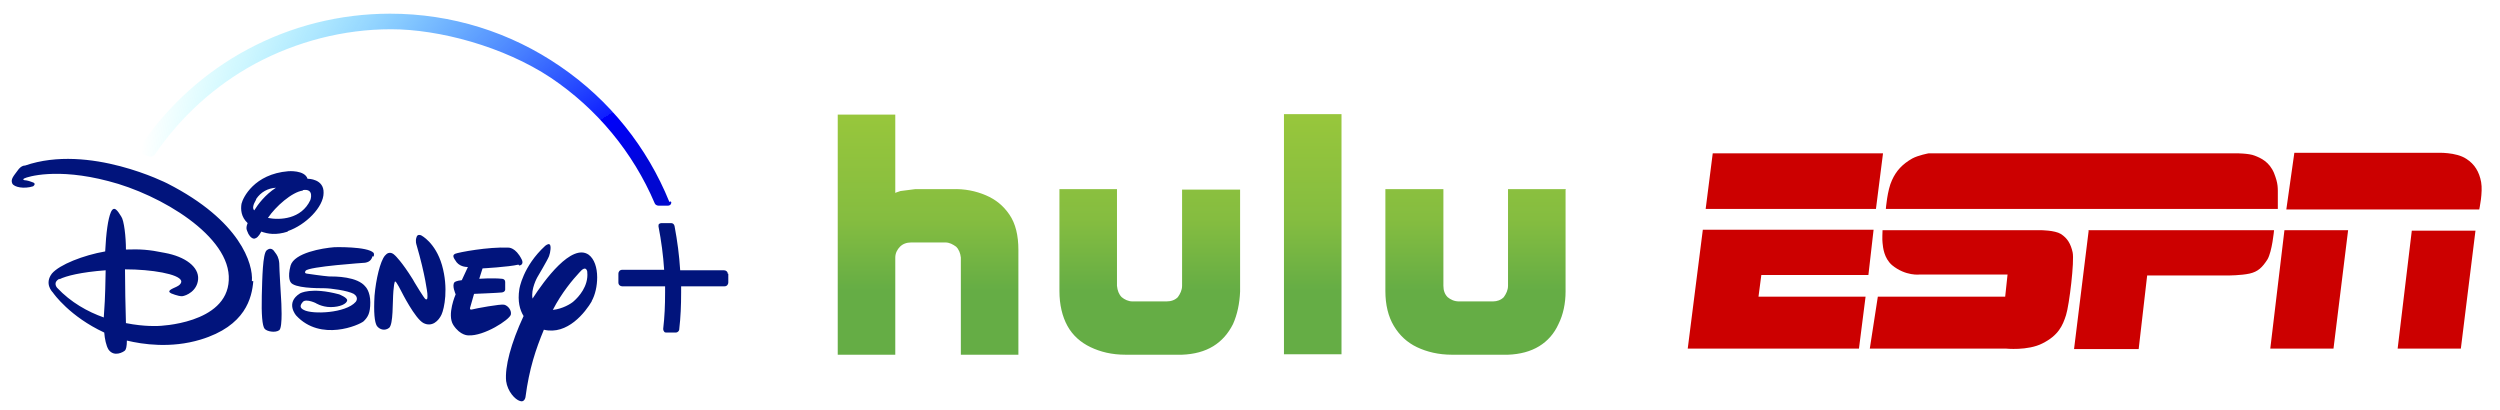 <?xml version="1.0" encoding="UTF-8"?>
<svg id="Layer_1" xmlns="http://www.w3.org/2000/svg" version="1.1" xmlns:xlink="http://www.w3.org/1999/xlink" viewBox="0 0 530 87">
  <!-- Generator: Adobe Illustrator 29.8.2, SVG Export Plug-In . SVG Version: 2.1.1 Build 3)  -->
  <defs>
    <style>
      .st0 {
        fill: #01147c;
      }

      .st1 {
        fill: none;
      }

      .st2 {
        fill: url(#radial-gradient);
      }

      .st3 {
        fill: #c00;
      }

      .st4 {
        fill: url(#linear-gradient);
      }
    </style>
    <linearGradient id="linear-gradient" x1="-1303.8" y1="-506.5" x2="-1303.8" y2="-500.5" gradientTransform="translate(11303.2 4316) scale(8.5)" gradientUnits="userSpaceOnUse">
      <stop offset="0" stop-color="#a3cc39"/>
      <stop offset=".7" stop-color="#85bd40"/>
      <stop offset="1" stop-color="#65ad45"/>
    </linearGradient>
    <radialGradient id="radial-gradient" cx="140" cy="44.4" fx="140" fy="44.4" r="110.7" gradientTransform="translate(0 88) scale(1 -1)" gradientUnits="userSpaceOnUse">
      <stop offset="0" stop-color="#021192"/>
      <stop offset="0" stop-color="#021096"/>
      <stop offset="0" stop-color="#010cb4"/>
      <stop offset="0" stop-color="#0008ce"/>
      <stop offset=".1" stop-color="#0006d7"/>
      <stop offset=".1" stop-color="#0004e1"/>
      <stop offset=".2" stop-color="#0001fa"/>
      <stop offset=".2" stop-color="#0000fe"/>
      <stop offset=".2" stop-color="#0f1eff"/>
      <stop offset="1" stop-color="aqua" stop-opacity="0"/>
    </radialGradient>
  </defs>
  <path class="st4" d="M332,40.1h-12.3v20.5c0,.9-.4,1.7-.9,2.4-.6.6-1.4.9-2.3.9h-7.2c-1,0-1.8-.4-2.4-.9-.6-.6-.9-1.4-.9-2.4v-20.5h-12.3v21.6c0,2.9.6,5.4,1.8,7.4,1.2,2,2.8,3.5,4.9,4.5,2.1,1,4.6,1.6,7.4,1.6h11.9c2.6-.1,4.8-.7,6.6-1.8,1.8-1.1,3.2-2.7,4.1-4.7,1-2,1.5-4.4,1.5-6.9v-21.6s0,0,0,0ZM209,41.4c-2.1-.9-4.5-1.4-7.1-1.3h-7.9l-3.1.4c-.7.2-1.1.4-1.1.4v-16.6h-12.2v50.9h12.2v-20.6c0-.9.4-1.7,1-2.3s1.4-.9,2.4-.9h7.2c.9,0,1.6.4,2.3.9.6.6.9,1.4,1,2.3v20.6h12.2v-22.2c0-3.1-.6-5.6-1.9-7.5-1.3-1.9-2.9-3.2-5-4.1ZM250.6,60.6c0,.9-.4,1.7-.9,2.4-.6.6-1.4.9-2.4.9h-7.2c-.9,0-1.7-.4-2.3-.9-.6-.6-.9-1.4-1-2.4v-20.5h-12.2v21.6c0,2.9.6,5.4,1.7,7.4,1.1,2,2.8,3.5,4.9,4.5,2.1,1,4.5,1.6,7.4,1.6h12c2.6-.1,4.8-.7,6.6-1.8,1.8-1.1,3.2-2.7,4.2-4.7.9-2,1.4-4.4,1.5-6.9v-21.6h-12.3v20.5h0ZM272.2,75.1h12.2V24.2h-12.2v50.9h0Z"/>
  <g id="Layer_11" data-name="Layer_1">
    <g id="group">
      <g id="group-1">
        <g id="group-2">
          <path id="Path" class="st0" d="M109.9,56.1c-2.1.5-7.6.8-7.6.8l-.7,2.2s2.8-.2,4.8,0c0,0,.7,0,.7.7,0,.8,0,1.6,0,1.6,0,0,0,.5-.7.6-.8.1-5.9.3-5.9.3l-.8,2.8s-.3.7.4.5c.7-.2,6.1-1.2,6.8-1,.8.2,1.6,1.2,1.4,2.1-.3,1.1-5.7,4.6-9,4.4,0,0-1.7.1-3.2-2.2-1.4-2.2.5-6.5.5-6.5,0,0-.9-2-.2-2.6,0,0,.4-.3,1.5-.4l1.3-2.8s-1.5.1-2.4-1c-.8-1.1-.9-1.5-.3-1.8.7-.3,7-1.5,11.3-1.3,0,0,1.5-.1,2.8,2.5,0,0,.6,1.1-.5,1.3ZM93.6,66.7c-.6,1.3-2,2.7-3.8,1.8-1.8-.9-4.7-6.7-4.7-6.7,0,0-1.1-2.2-1.3-2.1,0,0-.2-.4-.4,2s0,7-.9,7.8c-.9.7-2,.4-2.6-.4-.5-.8-.7-2.9-.5-6.4.3-3.5,1.2-7.3,2.2-8.5,1-1.2,1.9-.3,2.2,0,0,0,1.4,1.3,3.7,5l.4.7s2.1,3.5,2.3,3.5c0,0,.2.2.3,0,.2,0,.1-1.2.1-1.2,0,0-.4-3.8-2.3-10.3,0,0-.3-.8,0-1.6.2-.8,1-.4,1-.4,0,0,3,1.5,4.4,6.3,1.4,4.9.5,9.2-.1,10.5ZM79,54.3c-.2.5-.4,1.2-1.6,1.4,0,0-12,.8-12.6,1.7,0,0-.4.5.2.6.7.1,3.4.5,4.7.6,1.4,0,6.1,0,7.8,2.2,0,0,1,1,1,3.3,0,2.3-.5,3.1-1.4,4-.9.8-9.1,4.4-14.3-1.2,0,0-2.4-2.7.8-4.7,0,0,2.3-1.4,8.3.2,0,0,1.8.7,1.7,1.3-.1.7-1.5,1.4-3.5,1.4-2,0-3.4-1-3.1-.8.3.1-2.1-1.1-2.8-.3-.7.8-.6,1.3.2,1.7,1.8,1,8.9.7,11-1.7,0,0,.8-.9-.4-1.7-1.3-.7-4.9-1.2-6.3-1.2-1.4,0-6.4,0-7.1-1.3,0,0-.7-.9,0-3.5.8-2.7,6.7-3.7,9.3-3.9,0,0,7-.2,8.3,1.2,0,0,.2.3,0,.8ZM59.2,70c-.8.6-2.6.3-3.1-.3-.5-.6-.7-3.1-.6-7,.1-3.9.2-8.8,1-9.6.9-.8,1.5-.1,1.8.4.4.5.8,1.1.9,2.3,0,1.2.4,7.7.4,7.7,0,0,.4,5.9-.4,6.5ZM61,49.1c-2.5.8-4.2.5-5.6,0-.6,1.1-1,1.4-1.5,1.5-.7,0-1.3-1-1.4-1.4-.1-.3-.5-.7,0-1.9-1.4-1.3-1.5-2.9-1.3-4.1.3-1.3,2.7-6.3,9.9-6.9,0,0,3.5-.3,4.1,1.6h.1s3.4,0,3.3,3c0,3-3.8,6.8-7.6,8.1ZM54.3,42.3c-.7,1.2-.8,1.9-.4,2.3.8-1.3,2.3-3.3,4.6-4.8-1.7.1-3.2.9-4.2,2.4ZM64.2,40.4c-2.3.3-5.8,3.4-7.4,5.8,2.5.5,7.1.3,9-3.8,0,0,.9-2.5-1.6-2.1ZM125.5,63.8c-1.4,2.4-5.2,7.3-10.2,6.1-1.7,4.1-3.1,8.2-3.9,14.3,0,0-.2,1.2-1.2.8-1-.3-2.6-2-2.9-4.2-.3-3,1-8,3.7-13.8-.8-1.3-1.3-3.1-.9-5.7,0,0,.7-4.8,5.5-9.2,0,0,.6-.5.9-.3.4.2.2,1.7-.1,2.5-.3.8-2.5,4.5-2.5,4.5,0,0-1.4,2.5-1,4.5,2.5-3.9,8.3-11.8,11.9-9.3,1.2.9,1.8,2.7,1.8,4.8,0,1.8-.4,3.7-1.2,5.1ZM124.5,57.6s-.2-1.6-1.7.2c-1.3,1.4-3.7,4.2-5.6,7.9,2-.2,3.9-1.3,4.5-1.9.9-.8,3.1-3.1,2.8-6.1ZM53.7,59.6c-.3,3.5-1.6,9.5-11.2,12.4-6.3,1.9-12.3,1-15.6.2,0,1.3-.2,1.9-.4,2.1-.3.3-2.3,1.5-3.5-.2-.5-.8-.8-2.3-.9-3.6-7.3-3.4-10.7-8.2-10.9-8.5-.2-.2-1.8-1.9-.2-4,1.6-1.9,6.7-3.9,11.3-4.7.2-4,.6-6.9,1.2-8.3.7-1.6,1.5-.2,2.2.9.6.8,1,4.3,1,7,3-.1,4.8,0,8.2.7,4.4.8,7.3,3,7.1,5.6-.2,2.5-2.5,3.5-3.4,3.6-.9,0-2.3-.6-2.3-.6-1-.5,0-.9,1.1-1.4,1.3-.6,1-1.3,1-1.3-.5-1.4-6.2-2.4-11.9-2.4,0,3.1.1,8.3.2,11.4,4,.8,6.9.6,6.9.6,0,0,14.5-.4,14.9-9.7.5-9.3-14.5-18.2-25.5-21-11-2.9-17.2-.9-17.8-.6-.6.3,0,.4,0,.4,0,0,.6,0,1.6.4,1.1.3.2.9.2.9-1.9.6-4,.2-4.4-.6-.4-.9.3-1.6,1.1-2.7.8-1.2,1.6-1.1,1.6-1.1,13.6-4.7,30.2,3.8,30.2,3.8,15.5,7.9,18.2,17.1,17.9,20.7ZM12.6,59.1c-1.5.8-.5,1.9-.5,1.9,2.9,3.1,6.5,5.1,9.9,6.3.4-5.4.3-7.3.4-10-5.3.4-8.4,1.2-9.8,1.9Z"/>
        </g>
      </g>
      <g id="group-3">
        <g id="group-4">
          <g id="group-5">
            <path id="Path-1" class="st0" d="M154.4,58v1.9c0,.4-.3.8-.8.8h-9.2c0,.5,0,.9,0,1.3,0,2.8-.1,5.2-.4,7.8,0,.4-.4.7-.7.7h-2c-.2,0-.4,0-.5-.2-.1-.1-.2-.3-.2-.6.3-2.6.4-4.9.4-7.7s0-.8,0-1.3h-9.1c-.4,0-.8-.3-.8-.8v-1.9c0-.4.3-.8.8-.8h8.9c-.2-3.1-.6-6.1-1.2-9.2,0-.2,0-.4.1-.5s.3-.2.5-.2h2.1c.3,0,.6.2.7.6.6,3.2,1,6.2,1.2,9.4h9.3c.4,0,.8.3.8.8Z"/>
          </g>
        </g>
      </g>
      <g id="group-6">
        <g id="group-7">
          <path id="Path-2" class="st1" d="M31.9,32.6h0M31.8,32.6s0,0-.1,0c0,0,0,0,.1,0h0,0ZM31.8,32.6s0,0-.1,0c0,0,0,0,.1,0h0,0Z"/>
          <path id="Path-3" class="st2" d="M141.9,42.8c-4.7-11.6-12.7-21.6-23.1-28.7-10.6-7.3-23.1-11.2-36.1-11.2-21.4,0-41.3,10.6-53.2,28.5-.1.2-.2.4,0,.7,0,.2.2.4.5.5l1.7.6c.1,0,.2,0,.3,0,.3,0,.6-.2.8-.4,5.4-8,12.8-14.7,21.3-19.3,8.8-4.7,18.7-7.3,28.8-7.3s23.8,3.6,33.9,10.3c9.8,6.6,17.4,15.8,22,26.6.1.3.5.5.8.5h2c.2,0,.5-.1.6-.3.1-.2.2-.4,0-.6ZM31.8,32.6s0,0-.1,0c0,0,0,0,.1,0h0,0ZM138.8,43.4s0,0,.1,0c0,0,0,0-.1,0Z"/>
        </g>
      </g>
    </g>
  </g>
  <path class="st3" d="M363,32.5h36.2l-1.5,11.8h-36.1s1.5-11.8,1.5-11.8ZM360.9,48.7h36.3l-1.1,9.6h-22.7l-.6,4.6h22.7l-1.4,11h-36.3l3.2-25.2h0ZM399.8,44.3s.3-4,1.3-6.1c.9-2,2.2-3.4,4.3-4.6,1.3-.7,3.5-1.1,3.5-1.1h65.2s2.7,0,3.9.5c1.3.5,3.1,1.3,4.1,3.7.9,2.3.8,3,.8,5.2s0,2.4,0,2.4h-83ZM399.2,48.8h33.4s3,0,4.3.8c1.4.9,2.1,2.1,2.5,3.9.4,1.8-.7,11.1-1.4,13.3-.7,2.2-1.6,4.3-5,6-3.1,1.6-7.8,1.1-7.8,1.1h-28.8l1.7-11h27l.5-4.7h-18.6s-3,.4-5.9-2c-1.7-1.5-1.9-3.7-2-4.7-.1-.6,0-2.7,0-2.7h0ZM442.7,48.8h39.4s-.4,4.5-1.4,6.2c-1.1,1.7-2,2.6-3.8,3-1.8.4-4.6.4-4.6.4h-17.1l-1.8,15.6h-13.7l3.1-25.1ZM484.7,44.4h40.9s.8-3.6.4-5.8-1.4-3.8-3.1-4.9c-2.2-1.5-6.2-1.3-6.1-1.3h-30.4l-1.7,12h0ZM484.2,48.8h13.6l-3.1,25.1h-13.4l3-25.1h0ZM511.4,48.9h13.4l-3.1,25h-13.4l3-25h0Z"/>
</svg>